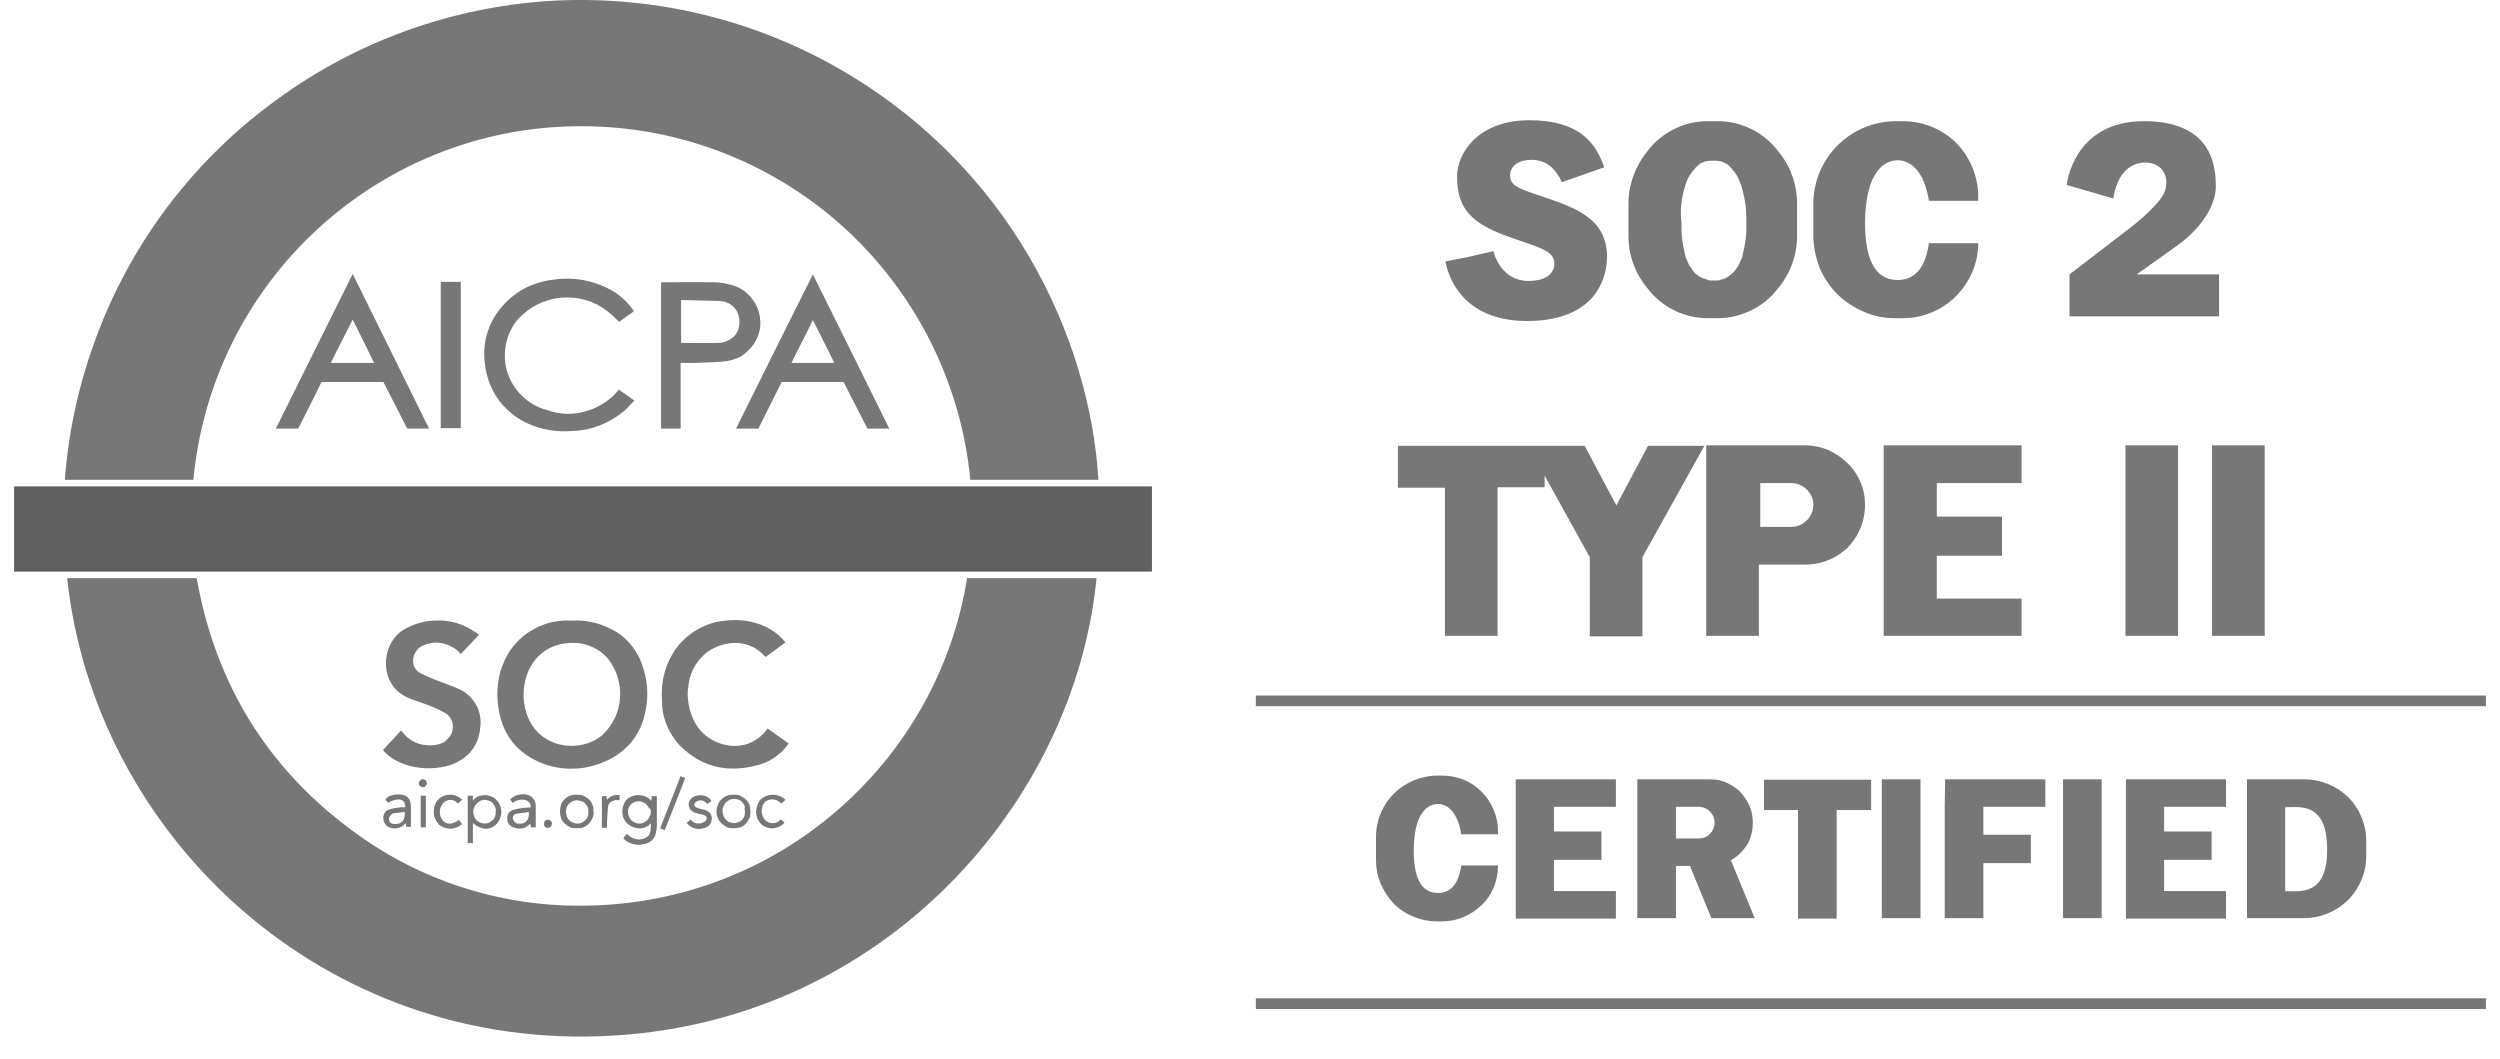 <svg width="85" height="36" viewBox="0 0 85 36" fill="none" xmlns="http://www.w3.org/2000/svg">
    <path d="M28.208 2.156C25.279 0.557 21.969 -0.172 18.643 0.034C15.318 0.256 12.119 1.412 9.426 3.376C6.687 5.355 4.581 8.079 3.361 11.23C2.728 12.861 2.332 14.572 2.205 16.314H6.576C6.877 13.067 8.365 10.043 10.757 7.826C13.148 5.608 16.268 4.342 19.53 4.294C22.871 4.231 26.118 5.434 28.62 7.667C31.106 9.9 32.674 12.988 32.991 16.314H37.346C37.061 11.547 34.384 5.545 28.208 2.156ZM21.019 13.273C20.733 13.622 20.353 13.859 19.91 13.986C19.483 14.113 19.023 14.097 18.596 13.938C18.279 13.859 17.994 13.701 17.756 13.463C17.519 13.242 17.345 12.957 17.25 12.656C17.154 12.355 17.139 12.022 17.202 11.705C17.265 11.389 17.408 11.088 17.614 10.85C17.994 10.438 18.516 10.169 19.087 10.122C19.657 10.074 20.211 10.233 20.654 10.581C20.797 10.692 20.924 10.819 21.05 10.945C21.209 10.834 21.367 10.708 21.557 10.581C21.351 10.28 21.082 10.027 20.765 9.853C20.179 9.536 19.514 9.409 18.849 9.504C18.501 9.536 18.152 9.647 17.835 9.805C17.519 9.979 17.25 10.201 17.028 10.47C16.806 10.739 16.648 11.04 16.553 11.373C16.458 11.705 16.442 12.054 16.489 12.386C16.537 12.814 16.695 13.242 16.949 13.59C17.202 13.938 17.55 14.223 17.946 14.398C18.421 14.619 18.96 14.698 19.483 14.651C20.116 14.635 20.733 14.382 21.224 13.97C21.351 13.859 21.446 13.732 21.573 13.622L21.034 13.242C21.034 13.242 21.034 13.257 21.019 13.273ZM25.025 14.572H25.785L26.577 12.988H28.683L29.491 14.572H30.235C29.364 12.814 28.509 11.072 27.638 9.33C26.767 11.072 25.896 12.814 25.025 14.572ZM26.91 12.339C27.147 11.848 27.401 11.373 27.638 10.882C27.892 11.373 28.129 11.864 28.367 12.339H26.91ZM9.379 14.572H10.139C10.408 14.049 10.678 13.511 10.931 12.988H13.037C13.306 13.511 13.575 14.049 13.845 14.572H14.589L11.992 9.314C11.121 11.072 10.25 12.814 9.379 14.572ZM11.248 12.339C11.485 11.848 11.739 11.373 11.992 10.866C12.245 11.373 12.483 11.848 12.72 12.339H11.248ZM25.643 11.674C25.754 11.5 25.833 11.294 25.849 11.088C25.864 10.882 25.833 10.66 25.754 10.47C25.674 10.28 25.548 10.106 25.389 9.963C25.231 9.821 25.041 9.726 24.835 9.678C24.598 9.615 24.344 9.583 24.091 9.599C23.584 9.583 23.077 9.599 22.555 9.599C22.523 9.599 22.491 9.599 22.476 9.599V14.572H23.141V12.339C23.315 12.339 23.473 12.339 23.632 12.339C23.948 12.323 24.281 12.323 24.598 12.291C24.803 12.275 25.009 12.212 25.199 12.117C25.373 11.991 25.532 11.848 25.643 11.674ZM25.104 11.199C25.057 11.341 24.962 11.452 24.835 11.531C24.708 11.61 24.566 11.658 24.423 11.658C24.012 11.674 23.584 11.658 23.157 11.658V10.201C23.6 10.217 24.027 10.217 24.455 10.233C24.566 10.233 24.677 10.264 24.772 10.312C24.867 10.359 24.962 10.438 25.025 10.534C25.088 10.629 25.12 10.739 25.136 10.85C25.152 10.977 25.136 11.104 25.104 11.199ZM14.985 14.556H15.666V9.583H14.985V14.556ZM59.96 27.542H61.132V31.232H62.446V27.542H63.618V26.512H59.976V27.542H59.96ZM63.982 31.216H65.297V26.497H63.982V31.216ZM70.143 31.216H71.457V26.497H70.143V31.216ZM66.12 27.431V28.381V29.347V31.216H67.435V29.347H69.05V28.381H67.435V27.431H69.541V26.497H66.136L66.12 27.431ZM72.281 27.431V28.27V29.236V30.297V31.232H75.685V30.297H73.579V29.236H75.195V28.27H73.579V27.431H75.685V26.497H72.281V27.431ZM51.535 31.232H54.94V30.297H52.834V29.236H54.449V28.27H52.834V27.431H54.94V26.497H51.535V31.232ZM78.346 26.497H76.398V31.216H78.346C78.9 31.216 79.439 30.994 79.835 30.598C80.23 30.202 80.452 29.664 80.452 29.11V28.587C80.452 28.033 80.23 27.494 79.835 27.098C79.439 26.718 78.9 26.497 78.346 26.497ZM77.697 30.297V27.447C78.156 27.447 79.122 27.241 79.122 28.872C79.138 30.487 78.172 30.297 77.697 30.297ZM59.596 27.969C59.596 27.779 59.564 27.589 59.485 27.399C59.406 27.225 59.295 27.067 59.168 26.924C59.026 26.782 58.867 26.687 58.693 26.607C58.519 26.528 58.329 26.497 58.123 26.497H55.668V31.216H56.983V29.442H57.458L58.186 31.216H59.659L58.851 29.252C59.073 29.125 59.263 28.935 59.406 28.714C59.532 28.492 59.596 28.238 59.596 27.969ZM57.759 28.508H56.983V27.431H57.759C57.901 27.431 58.044 27.494 58.139 27.589C58.234 27.684 58.297 27.827 58.297 27.969C58.297 28.112 58.234 28.254 58.139 28.349C58.044 28.46 57.901 28.508 57.759 28.508ZM49.128 21.619H50.917V16.567H52.517V16.171L54.053 18.943V21.635H55.843V18.943L57.949 15.158H56.033L54.956 17.185L53.879 15.158H47.529V16.583H49.128V21.619ZM68.733 16.425V15.142H64.046V21.619H68.733V20.352H65.851V18.895H68.068V17.565H65.851V16.425H68.733ZM49.049 26.37H48.875C48.32 26.37 47.798 26.591 47.402 26.972C47.006 27.367 46.784 27.89 46.784 28.444V29.252C46.784 29.521 46.832 29.791 46.943 30.044C47.053 30.297 47.196 30.519 47.386 30.725C47.576 30.915 47.813 31.073 48.067 31.168C48.32 31.279 48.59 31.327 48.859 31.327H49.033C49.54 31.327 50.015 31.121 50.379 30.772C50.743 30.424 50.933 29.933 50.933 29.426H49.682C49.587 30.123 49.27 30.361 48.89 30.361C48.431 30.361 48.067 30.028 48.067 28.919C48.067 27.827 48.431 27.336 48.89 27.336C49.255 27.336 49.571 27.668 49.682 28.365H50.933V28.27C50.933 27.763 50.727 27.273 50.379 26.924C50.047 26.576 49.556 26.37 49.049 26.37ZM64.457 10.819H64.695C65.376 10.819 66.025 10.549 66.5 10.074C66.975 9.599 67.26 8.95 67.26 8.269H65.582C65.455 9.203 65.028 9.52 64.521 9.52C63.903 9.52 63.412 9.061 63.412 7.588C63.412 6.115 63.903 5.45 64.521 5.45C65.012 5.45 65.439 5.894 65.582 6.828H67.26V6.685C67.26 6.004 66.991 5.355 66.516 4.864C66.041 4.389 65.376 4.12 64.695 4.12H64.457C63.713 4.12 63.001 4.421 62.478 4.943C61.955 5.466 61.654 6.179 61.654 6.923V8.016C61.654 8.38 61.734 8.744 61.86 9.092C62.003 9.425 62.209 9.742 62.462 9.995C62.715 10.248 63.032 10.454 63.365 10.597C63.713 10.755 64.077 10.819 64.457 10.819ZM62.62 18.784C62.684 18.737 62.747 18.689 62.795 18.642C62.81 18.626 62.826 18.626 62.826 18.61C62.874 18.562 62.906 18.531 62.937 18.483C62.953 18.468 62.985 18.436 63.001 18.404C63.032 18.372 63.048 18.341 63.064 18.309C63.096 18.277 63.127 18.23 63.143 18.183C63.317 17.882 63.412 17.517 63.412 17.169C63.412 16.9 63.365 16.646 63.254 16.393C63.159 16.155 63.001 15.918 62.81 15.744C62.62 15.554 62.399 15.411 62.161 15.3C61.924 15.205 61.654 15.142 61.385 15.142H58.012V21.619H59.802V19.196H61.369C61.844 19.196 62.272 19.053 62.62 18.784ZM59.849 17.897V16.425H60.91C61.1 16.425 61.29 16.504 61.433 16.646C61.575 16.789 61.654 16.979 61.654 17.169C61.654 17.359 61.575 17.549 61.433 17.692C61.29 17.834 61.1 17.913 60.91 17.913H59.849V17.897ZM74.054 15.142H72.265V21.619H74.054V15.142ZM75.21 21.619H77V15.142H75.21V21.619ZM58.06 10.819H58.408C58.804 10.819 59.184 10.724 59.548 10.549C59.897 10.375 60.213 10.122 60.451 9.805C60.879 9.298 61.1 8.665 61.1 8.016V6.923C61.1 6.274 60.879 5.64 60.451 5.133C60.213 4.817 59.897 4.563 59.548 4.389C59.2 4.215 58.804 4.12 58.408 4.12H58.06C57.664 4.12 57.268 4.215 56.919 4.389C56.571 4.563 56.254 4.817 56.017 5.133C55.605 5.64 55.367 6.274 55.367 6.923V8.016C55.367 8.665 55.589 9.298 56.017 9.805C56.254 10.122 56.571 10.375 56.919 10.549C57.268 10.724 57.664 10.819 58.06 10.819ZM57.315 6.258C57.347 6.147 57.395 6.052 57.442 5.973C57.458 5.957 57.458 5.941 57.474 5.925C57.489 5.909 57.505 5.878 57.521 5.862C57.537 5.846 57.537 5.83 57.553 5.814C57.569 5.799 57.584 5.783 57.6 5.767C57.616 5.751 57.632 5.735 57.632 5.719C57.648 5.703 57.664 5.688 57.679 5.672C57.695 5.656 57.695 5.656 57.711 5.64C57.743 5.624 57.775 5.593 57.79 5.577L57.806 5.561C57.838 5.545 57.854 5.529 57.885 5.529C57.901 5.529 57.901 5.513 57.917 5.513C57.949 5.498 57.965 5.498 57.996 5.482C58.012 5.482 58.012 5.482 58.028 5.482C58.06 5.482 58.091 5.466 58.123 5.466H58.139C58.17 5.466 58.202 5.466 58.25 5.466C58.281 5.466 58.329 5.466 58.361 5.466H58.376C58.408 5.466 58.44 5.482 58.471 5.482C58.471 5.482 58.487 5.482 58.503 5.482C58.535 5.482 58.55 5.498 58.582 5.513C58.598 5.513 58.598 5.513 58.614 5.529C58.646 5.545 58.661 5.561 58.693 5.561L58.709 5.577C58.741 5.593 58.772 5.624 58.788 5.64C58.804 5.656 58.804 5.656 58.82 5.672C58.836 5.688 58.851 5.703 58.867 5.719C58.883 5.735 58.899 5.751 58.899 5.767C58.915 5.783 58.931 5.799 58.946 5.814C58.962 5.83 58.978 5.846 58.978 5.862C58.994 5.878 59.01 5.909 59.026 5.925C59.041 5.941 59.041 5.957 59.057 5.973C59.105 6.068 59.152 6.163 59.184 6.258C59.327 6.685 59.39 7.129 59.374 7.588C59.39 7.952 59.342 8.316 59.247 8.681C59.247 8.697 59.247 8.697 59.247 8.712C59.231 8.76 59.216 8.792 59.2 8.823C59.168 8.902 59.121 8.997 59.089 9.061C59.089 9.061 59.089 9.077 59.073 9.077C59.057 9.108 59.041 9.14 59.01 9.156C59.01 9.156 59.01 9.156 59.01 9.172C58.994 9.203 58.962 9.219 58.946 9.251C58.883 9.314 58.804 9.378 58.725 9.425C58.709 9.441 58.693 9.441 58.661 9.457C58.646 9.457 58.63 9.473 58.63 9.473C58.614 9.473 58.598 9.488 58.582 9.488C58.566 9.488 58.55 9.504 58.519 9.504C58.503 9.504 58.487 9.504 58.487 9.52C58.456 9.52 58.44 9.536 58.408 9.536H58.392C58.361 9.536 58.329 9.536 58.281 9.536C58.25 9.536 58.202 9.536 58.17 9.536H58.155C58.123 9.536 58.107 9.536 58.075 9.52C58.06 9.52 58.044 9.52 58.044 9.504C58.028 9.504 58.012 9.488 57.98 9.488C57.965 9.488 57.949 9.473 57.933 9.473C57.917 9.473 57.901 9.457 57.885 9.457C57.87 9.457 57.854 9.441 57.822 9.425C57.743 9.378 57.664 9.33 57.6 9.251C57.584 9.235 57.553 9.203 57.537 9.172C57.537 9.172 57.537 9.172 57.537 9.156C57.521 9.124 57.505 9.108 57.474 9.077C57.474 9.077 57.474 9.061 57.458 9.061C57.41 8.982 57.379 8.902 57.347 8.823C57.331 8.792 57.315 8.744 57.3 8.712C57.3 8.712 57.3 8.697 57.3 8.681C57.205 8.332 57.157 7.952 57.173 7.588C57.109 7.145 57.173 6.685 57.315 6.258ZM51.963 9.552C51.076 9.552 50.807 8.681 50.775 8.538L49.888 8.744L49.144 8.887C49.302 9.726 49.983 10.914 51.915 10.914C54.401 10.914 54.639 9.267 54.639 8.744C54.639 7.398 53.53 7.05 52.311 6.638C51.551 6.384 51.345 6.289 51.345 5.957C51.345 5.624 51.662 5.434 52.058 5.434C52.58 5.434 52.881 5.719 53.103 6.194L54.544 5.688C54.259 4.864 53.705 4.088 51.994 4.088C50.284 4.088 49.54 5.181 49.54 6.004C49.54 7.145 50.078 7.636 51.424 8.095C52.422 8.443 52.849 8.538 52.849 8.982C52.834 9.314 52.549 9.552 51.963 9.552ZM73.183 5.561C73.674 5.703 73.737 6.21 73.579 6.559C73.421 6.923 72.74 7.509 72.407 7.762C71.885 8.158 70.364 9.33 70.364 9.33V10.755H75.448V9.33H72.645C72.645 9.33 73.057 9.045 74.007 8.364C74.957 7.683 75.337 6.891 75.337 6.353C75.337 5.814 75.321 4.12 72.898 4.12C70.475 4.12 70.269 6.289 70.269 6.289L71.853 6.749C72.027 5.545 72.819 5.45 73.183 5.561Z" fill="#777777"/>
    <path d="M20.037 30.789C17.218 30.868 14.431 30.013 12.15 28.366C9.141 26.212 7.336 23.299 6.687 19.656H2.284C3.203 28.334 10.947 35.825 20.892 35.208C30.061 34.653 36.538 27.305 37.282 19.656H32.88C32.389 22.729 30.821 25.516 28.477 27.543C26.134 29.586 23.14 30.726 20.037 30.789ZM18.374 25.927C18.722 26.07 19.102 26.149 19.482 26.133C19.862 26.133 20.242 26.038 20.591 25.88C20.908 25.753 21.193 25.532 21.43 25.278C21.652 25.009 21.826 24.692 21.905 24.36C22.048 23.821 22.048 23.267 21.874 22.729C21.794 22.443 21.652 22.174 21.462 21.937C21.272 21.699 21.034 21.509 20.765 21.382C20.369 21.177 19.926 21.081 19.482 21.097C19.387 21.097 19.292 21.097 19.197 21.097C19.134 21.097 19.087 21.113 19.023 21.113C18.659 21.145 18.295 21.287 17.978 21.493C17.661 21.699 17.408 21.984 17.234 22.301C16.98 22.76 16.885 23.283 16.917 23.79C16.98 24.787 17.439 25.532 18.374 25.927ZM18.801 21.984C19.118 21.858 19.482 21.826 19.815 21.889C20.148 21.968 20.464 22.142 20.686 22.412C20.971 22.792 21.113 23.251 21.082 23.726C21.05 24.201 20.844 24.645 20.496 24.977C19.752 25.642 18.184 25.5 17.851 24.075C17.82 23.932 17.804 23.79 17.804 23.726C17.772 22.919 18.152 22.253 18.801 21.984ZM14.636 25.341C14.446 25.341 14.241 25.31 14.066 25.215C13.892 25.12 13.75 24.993 13.639 24.835C13.433 25.056 13.227 25.278 13.021 25.5C13.18 25.69 13.385 25.832 13.607 25.927C14.05 26.117 14.526 26.165 15.001 26.086C15.777 25.959 16.283 25.452 16.331 24.708C16.363 24.455 16.315 24.185 16.188 23.964C16.062 23.742 15.872 23.552 15.634 23.441C15.428 23.346 15.207 23.267 15.001 23.188C14.763 23.109 14.526 22.998 14.288 22.887C14.177 22.823 14.098 22.729 14.066 22.618C14.035 22.507 14.035 22.38 14.082 22.269C14.114 22.19 14.161 22.111 14.225 22.047C14.288 21.984 14.367 21.953 14.446 21.921C14.652 21.842 14.89 21.826 15.112 21.889C15.333 21.953 15.523 22.063 15.666 22.238C15.872 22.016 16.078 21.81 16.283 21.588C16.236 21.541 16.204 21.509 16.157 21.493C15.777 21.224 15.317 21.081 14.858 21.097C14.462 21.097 14.066 21.208 13.718 21.414C12.942 21.889 12.863 23.267 13.845 23.71C14.082 23.821 14.336 23.884 14.573 23.98C14.779 24.059 14.985 24.154 15.175 24.265C15.238 24.312 15.302 24.375 15.333 24.455C15.381 24.534 15.397 24.613 15.397 24.692C15.397 24.771 15.381 24.866 15.349 24.946C15.317 25.025 15.254 25.088 15.191 25.151C15.08 25.278 14.858 25.341 14.636 25.341ZM23.14 25.373C23.932 26.149 24.867 26.292 25.896 25.975C26.276 25.848 26.593 25.595 26.815 25.278L26.102 24.771C26.07 24.803 26.054 24.819 26.039 24.851C25.342 25.69 24.233 25.373 23.774 24.787C23.616 24.581 23.505 24.344 23.441 24.075C23.378 23.821 23.362 23.552 23.41 23.283C23.457 22.887 23.647 22.523 23.948 22.253C24.423 21.826 25.373 21.62 25.991 22.301C26.007 22.317 26.023 22.333 26.039 22.333L26.704 21.842C26.529 21.62 26.308 21.446 26.054 21.319C25.595 21.097 25.073 21.034 24.582 21.113C24.265 21.145 23.964 21.256 23.695 21.414C23.426 21.572 23.188 21.778 22.998 22.032C22.634 22.538 22.46 23.156 22.507 23.774C22.491 24.375 22.729 24.946 23.14 25.373ZM21.351 27.147C21.24 27.242 21.177 27.384 21.161 27.527C21.145 27.669 21.177 27.812 21.272 27.939C21.319 28.002 21.383 28.049 21.462 28.097C21.541 28.129 21.62 28.16 21.699 28.16C21.779 28.176 21.858 28.16 21.937 28.129C22.016 28.097 22.079 28.049 22.127 27.986C22.143 28.271 22.095 28.43 21.937 28.493C21.826 28.54 21.715 28.556 21.604 28.525C21.494 28.493 21.383 28.43 21.319 28.35C21.272 28.398 21.224 28.445 21.193 28.509C21.288 28.604 21.399 28.667 21.525 28.699C21.652 28.73 21.779 28.73 21.905 28.699C22 28.683 22.095 28.635 22.159 28.572C22.238 28.509 22.285 28.414 22.301 28.319C22.317 28.239 22.333 28.16 22.333 28.081C22.333 27.764 22.333 27.463 22.333 27.147C22.333 27.115 22.333 27.084 22.333 27.068H22.159C22.159 27.115 22.159 27.163 22.143 27.226C22.048 27.115 21.921 27.052 21.763 27.036C21.604 27.02 21.462 27.068 21.351 27.147ZM22.127 27.59C22.127 27.638 22.127 27.701 22.095 27.749C22.079 27.796 22.048 27.844 22.016 27.875C21.985 27.907 21.937 27.939 21.89 27.97C21.842 27.986 21.794 28.002 21.731 28.002C21.636 28.002 21.541 27.954 21.462 27.891C21.399 27.812 21.351 27.717 21.351 27.622C21.351 27.574 21.351 27.527 21.367 27.479C21.383 27.432 21.414 27.384 21.446 27.353C21.478 27.321 21.525 27.289 21.573 27.273C21.62 27.258 21.668 27.242 21.715 27.242C21.763 27.242 21.81 27.258 21.858 27.273C21.905 27.289 21.953 27.321 21.985 27.353C22.016 27.384 22.048 27.432 22.064 27.479C22.111 27.479 22.127 27.527 22.127 27.59ZM16.078 27.052H15.903V28.667H16.078V27.986C16.363 28.224 16.648 28.239 16.869 28.034C16.964 27.939 17.028 27.796 17.044 27.654C17.059 27.511 17.012 27.369 16.933 27.258C16.854 27.147 16.743 27.084 16.616 27.052C16.521 27.02 16.426 27.036 16.331 27.052C16.236 27.068 16.157 27.131 16.078 27.21C16.078 27.147 16.078 27.099 16.078 27.052ZM16.474 27.194C16.521 27.194 16.584 27.21 16.632 27.226C16.679 27.242 16.727 27.273 16.759 27.321C16.79 27.353 16.822 27.4 16.838 27.448C16.854 27.495 16.869 27.543 16.854 27.606C16.854 27.654 16.854 27.701 16.838 27.749C16.822 27.796 16.79 27.844 16.759 27.875C16.727 27.907 16.679 27.939 16.632 27.97C16.584 27.986 16.537 28.002 16.489 28.002C16.442 28.002 16.378 27.986 16.331 27.97C16.283 27.954 16.236 27.923 16.204 27.891C16.173 27.859 16.141 27.812 16.125 27.764C16.109 27.717 16.093 27.669 16.093 27.606C16.093 27.558 16.093 27.495 16.125 27.448C16.141 27.4 16.173 27.353 16.204 27.321C16.236 27.289 16.283 27.258 16.331 27.226C16.363 27.21 16.41 27.194 16.474 27.194ZM19.039 27.59C19.039 27.669 19.055 27.749 19.071 27.812C19.102 27.891 19.15 27.954 19.197 28.002C19.261 28.049 19.324 28.097 19.387 28.129C19.466 28.16 19.53 28.16 19.609 28.16C19.688 28.16 19.767 28.16 19.831 28.129C19.91 28.097 19.973 28.065 20.021 28.002C20.068 27.939 20.116 27.891 20.148 27.812C20.179 27.733 20.195 27.669 20.179 27.59C20.179 27.511 20.179 27.432 20.148 27.369C20.116 27.289 20.084 27.226 20.021 27.178C19.973 27.131 19.894 27.084 19.831 27.052C19.752 27.02 19.688 27.02 19.609 27.02C19.53 27.02 19.451 27.02 19.387 27.052C19.308 27.084 19.245 27.115 19.197 27.178C19.134 27.226 19.102 27.289 19.071 27.369C19.055 27.432 19.039 27.511 19.039 27.59ZM20.005 27.59C20.005 27.638 20.005 27.701 19.989 27.749C19.973 27.796 19.942 27.844 19.91 27.875C19.878 27.907 19.831 27.939 19.783 27.97C19.736 27.986 19.688 28.002 19.625 28.002C19.577 28.002 19.53 27.986 19.482 27.97C19.435 27.954 19.387 27.923 19.356 27.891C19.324 27.859 19.292 27.812 19.276 27.764C19.261 27.717 19.245 27.669 19.245 27.622C19.245 27.574 19.245 27.511 19.261 27.463C19.276 27.416 19.308 27.369 19.34 27.337C19.372 27.305 19.419 27.273 19.466 27.242C19.514 27.226 19.562 27.21 19.625 27.21C19.672 27.21 19.736 27.226 19.783 27.242C19.831 27.258 19.878 27.289 19.91 27.337C19.942 27.369 19.973 27.416 19.989 27.463C20.005 27.495 20.005 27.543 20.005 27.59ZM24.36 27.59C24.36 27.669 24.376 27.749 24.407 27.812C24.439 27.891 24.487 27.954 24.534 28.002C24.598 28.049 24.661 28.097 24.724 28.129C24.803 28.16 24.867 28.16 24.946 28.16C25.025 28.16 25.104 28.145 25.168 28.129C25.247 28.097 25.31 28.065 25.358 28.002C25.405 27.954 25.453 27.875 25.484 27.812C25.516 27.733 25.516 27.669 25.516 27.59C25.516 27.511 25.5 27.432 25.484 27.369C25.453 27.305 25.421 27.226 25.358 27.178C25.294 27.131 25.231 27.084 25.168 27.052C25.088 27.02 25.025 27.02 24.946 27.02C24.867 27.02 24.788 27.02 24.724 27.052C24.645 27.084 24.582 27.115 24.534 27.178C24.471 27.226 24.439 27.289 24.407 27.369C24.376 27.448 24.36 27.511 24.36 27.59ZM25.326 27.606C25.326 27.654 25.326 27.701 25.31 27.749C25.294 27.796 25.263 27.844 25.231 27.875C25.199 27.907 25.152 27.939 25.104 27.954C25.057 27.97 25.009 27.986 24.962 27.986C24.914 27.986 24.851 27.97 24.803 27.954C24.756 27.939 24.708 27.907 24.677 27.859C24.645 27.828 24.613 27.78 24.598 27.733C24.582 27.685 24.566 27.638 24.566 27.574C24.566 27.527 24.566 27.463 24.598 27.416C24.629 27.369 24.645 27.321 24.677 27.289C24.708 27.258 24.756 27.226 24.803 27.194C24.851 27.178 24.898 27.163 24.962 27.163C25.009 27.163 25.073 27.178 25.12 27.194C25.168 27.21 25.215 27.242 25.247 27.289C25.278 27.321 25.31 27.369 25.326 27.416C25.31 27.495 25.326 27.543 25.326 27.606ZM13.275 28.145C13.37 28.176 13.465 28.176 13.56 28.145C13.655 28.113 13.734 28.065 13.797 27.986C13.797 28.049 13.813 28.081 13.813 28.113H13.971C13.971 27.891 13.971 27.669 13.971 27.448C13.971 27.21 13.892 27.084 13.734 27.036C13.528 26.973 13.195 27.02 13.1 27.194C13.132 27.226 13.164 27.258 13.195 27.289C13.56 27.099 13.781 27.163 13.781 27.448C13.734 27.448 13.671 27.448 13.623 27.448C13.496 27.463 13.354 27.479 13.227 27.527C13.164 27.543 13.1 27.59 13.069 27.654C13.037 27.717 13.021 27.796 13.037 27.859C13.037 27.923 13.069 27.986 13.116 28.034C13.148 28.097 13.211 28.129 13.275 28.145ZM13.37 27.654C13.496 27.638 13.639 27.622 13.765 27.606C13.781 27.875 13.655 28.034 13.417 28.018C13.37 28.018 13.322 28.002 13.29 27.986C13.259 27.954 13.227 27.923 13.227 27.875C13.227 27.859 13.227 27.828 13.227 27.812C13.227 27.796 13.243 27.764 13.259 27.749C13.275 27.733 13.29 27.717 13.306 27.701C13.322 27.669 13.354 27.654 13.37 27.654ZM17.835 27.463C17.709 27.479 17.566 27.495 17.439 27.543C17.376 27.558 17.313 27.606 17.281 27.669C17.25 27.733 17.234 27.796 17.25 27.875C17.25 27.939 17.281 28.002 17.329 28.049C17.376 28.097 17.424 28.129 17.503 28.145C17.598 28.176 17.693 28.176 17.788 28.16C17.883 28.129 17.962 28.081 18.025 28.002C18.041 28.049 18.041 28.097 18.057 28.129H18.215C18.215 27.891 18.215 27.669 18.215 27.432C18.215 27.353 18.215 27.289 18.168 27.21C18.12 27.131 18.073 27.084 18.01 27.052C17.899 27.004 17.772 26.988 17.661 27.02C17.535 27.036 17.424 27.099 17.345 27.178L17.439 27.305C17.503 27.242 17.582 27.21 17.677 27.194C17.772 27.178 17.851 27.194 17.93 27.226C17.962 27.242 17.994 27.289 18.025 27.321C18.041 27.369 18.041 27.4 18.041 27.448C17.93 27.463 17.883 27.463 17.835 27.463ZM17.614 28.002C17.566 28.002 17.535 27.986 17.503 27.954C17.471 27.923 17.455 27.891 17.439 27.844C17.424 27.796 17.439 27.764 17.455 27.733C17.471 27.701 17.519 27.669 17.55 27.669C17.693 27.638 17.835 27.638 17.978 27.606C18.01 27.891 17.851 28.034 17.614 28.002ZM23.853 27.986C23.79 28.002 23.711 28.002 23.647 27.986C23.584 27.97 23.521 27.923 23.489 27.859C23.441 27.907 23.394 27.939 23.346 27.97C23.41 28.065 23.505 28.129 23.6 28.16C23.711 28.192 23.822 28.192 23.916 28.16C23.996 28.145 24.075 28.113 24.122 28.049C24.17 27.986 24.202 27.907 24.202 27.828C24.202 27.669 24.107 27.574 23.932 27.527C23.853 27.511 23.774 27.495 23.695 27.463C23.647 27.448 23.584 27.384 23.6 27.353C23.616 27.321 23.631 27.305 23.647 27.273C23.663 27.258 23.695 27.242 23.727 27.226C23.79 27.21 23.853 27.21 23.901 27.226C23.964 27.242 24.012 27.289 24.043 27.337C24.091 27.305 24.138 27.273 24.186 27.242C24.075 26.988 23.663 26.988 23.505 27.147C23.473 27.178 23.441 27.226 23.426 27.273C23.41 27.321 23.41 27.369 23.426 27.416C23.441 27.463 23.457 27.511 23.489 27.543C23.521 27.574 23.568 27.606 23.6 27.622C23.695 27.654 23.806 27.685 23.901 27.701C23.98 27.717 24.043 27.764 24.027 27.844C24.012 27.875 23.996 27.907 23.98 27.923C23.916 27.954 23.885 27.97 23.853 27.986ZM26.561 27.321C26.609 27.273 26.656 27.242 26.704 27.194C26.593 27.084 26.434 27.02 26.276 27.02C26.118 27.02 25.959 27.084 25.849 27.194C25.753 27.321 25.706 27.479 25.706 27.638C25.722 27.796 25.785 27.939 25.912 28.049C26.023 28.129 26.165 28.176 26.308 28.16C26.45 28.145 26.577 28.081 26.672 27.97C26.64 27.939 26.593 27.891 26.545 27.859C26.514 27.891 26.482 27.923 26.434 27.954C26.387 27.97 26.34 27.986 26.292 27.986C26.244 27.986 26.197 27.986 26.149 27.97C26.102 27.954 26.054 27.923 26.023 27.891C25.944 27.812 25.912 27.717 25.896 27.606C25.896 27.495 25.912 27.4 25.975 27.305C26.007 27.258 26.054 27.226 26.102 27.21C26.149 27.194 26.197 27.178 26.26 27.178C26.308 27.178 26.371 27.194 26.419 27.21C26.482 27.258 26.529 27.289 26.561 27.321ZM15.222 27.21C15.286 27.194 15.349 27.194 15.412 27.21C15.476 27.226 15.523 27.273 15.571 27.321C15.618 27.273 15.666 27.226 15.713 27.194C15.602 27.084 15.46 27.02 15.317 27.02C15.159 27.02 15.017 27.068 14.906 27.178C14.795 27.289 14.747 27.448 14.747 27.606C14.747 27.764 14.811 27.907 14.921 28.034C15.032 28.129 15.175 28.176 15.317 28.176C15.46 28.176 15.602 28.113 15.713 28.018L15.602 27.875C15.397 28.034 15.207 28.049 15.064 27.907C15.001 27.828 14.953 27.733 14.953 27.638C14.953 27.543 14.969 27.432 15.032 27.353C15.08 27.273 15.159 27.226 15.222 27.21ZM23.299 26.45C23.236 26.434 23.204 26.418 23.14 26.387C22.903 26.988 22.681 27.574 22.444 28.16L22.602 28.224C22.84 27.638 23.061 27.052 23.299 26.45ZM20.67 27.448C20.67 27.416 20.686 27.369 20.702 27.337C20.718 27.305 20.749 27.273 20.781 27.258C20.813 27.242 20.844 27.226 20.892 27.21C20.924 27.194 20.971 27.194 21.003 27.21C21.018 27.21 21.05 27.21 21.066 27.21V27.036C20.987 27.02 20.908 27.036 20.828 27.052C20.749 27.084 20.686 27.131 20.638 27.194C20.623 27.131 20.623 27.099 20.623 27.068H20.464V28.145H20.638C20.638 28.065 20.638 27.986 20.638 27.923C20.654 27.764 20.654 27.606 20.67 27.448ZM14.304 28.129H14.478V27.052H14.304V28.129ZM18.5 28.002C18.5 28.018 18.5 28.034 18.5 28.065C18.5 28.081 18.516 28.097 18.532 28.113C18.548 28.129 18.564 28.145 18.58 28.145C18.596 28.145 18.611 28.16 18.627 28.145C18.706 28.145 18.754 28.097 18.77 28.002C18.77 27.986 18.77 27.97 18.754 27.954C18.754 27.939 18.738 27.923 18.722 27.907C18.706 27.891 18.691 27.891 18.675 27.875C18.659 27.875 18.643 27.859 18.627 27.875C18.611 27.875 18.596 27.875 18.58 27.875C18.564 27.875 18.548 27.891 18.532 27.907C18.516 27.923 18.516 27.939 18.5 27.954C18.5 27.97 18.5 27.986 18.5 28.002ZM14.51 26.64C14.51 26.545 14.462 26.497 14.383 26.497C14.367 26.497 14.351 26.497 14.336 26.497C14.32 26.497 14.304 26.513 14.288 26.529C14.272 26.545 14.272 26.561 14.256 26.577C14.241 26.593 14.241 26.608 14.241 26.624C14.241 26.64 14.241 26.656 14.241 26.672C14.241 26.688 14.256 26.703 14.272 26.719C14.288 26.735 14.304 26.735 14.32 26.751C14.336 26.751 14.351 26.767 14.367 26.767C14.383 26.767 14.399 26.767 14.415 26.767C14.431 26.767 14.446 26.751 14.462 26.735C14.478 26.719 14.478 26.703 14.494 26.688C14.51 26.672 14.51 26.656 14.51 26.64ZM42.698 23.647V24.011H84.522V23.647H42.698ZM42.698 34.305H84.522V33.941H42.698V34.305Z" fill="#777777"/>
    <path d="M39.166 19.435V16.537H0.479V19.435H39.166Z" fill="#606060"/>
</svg>
